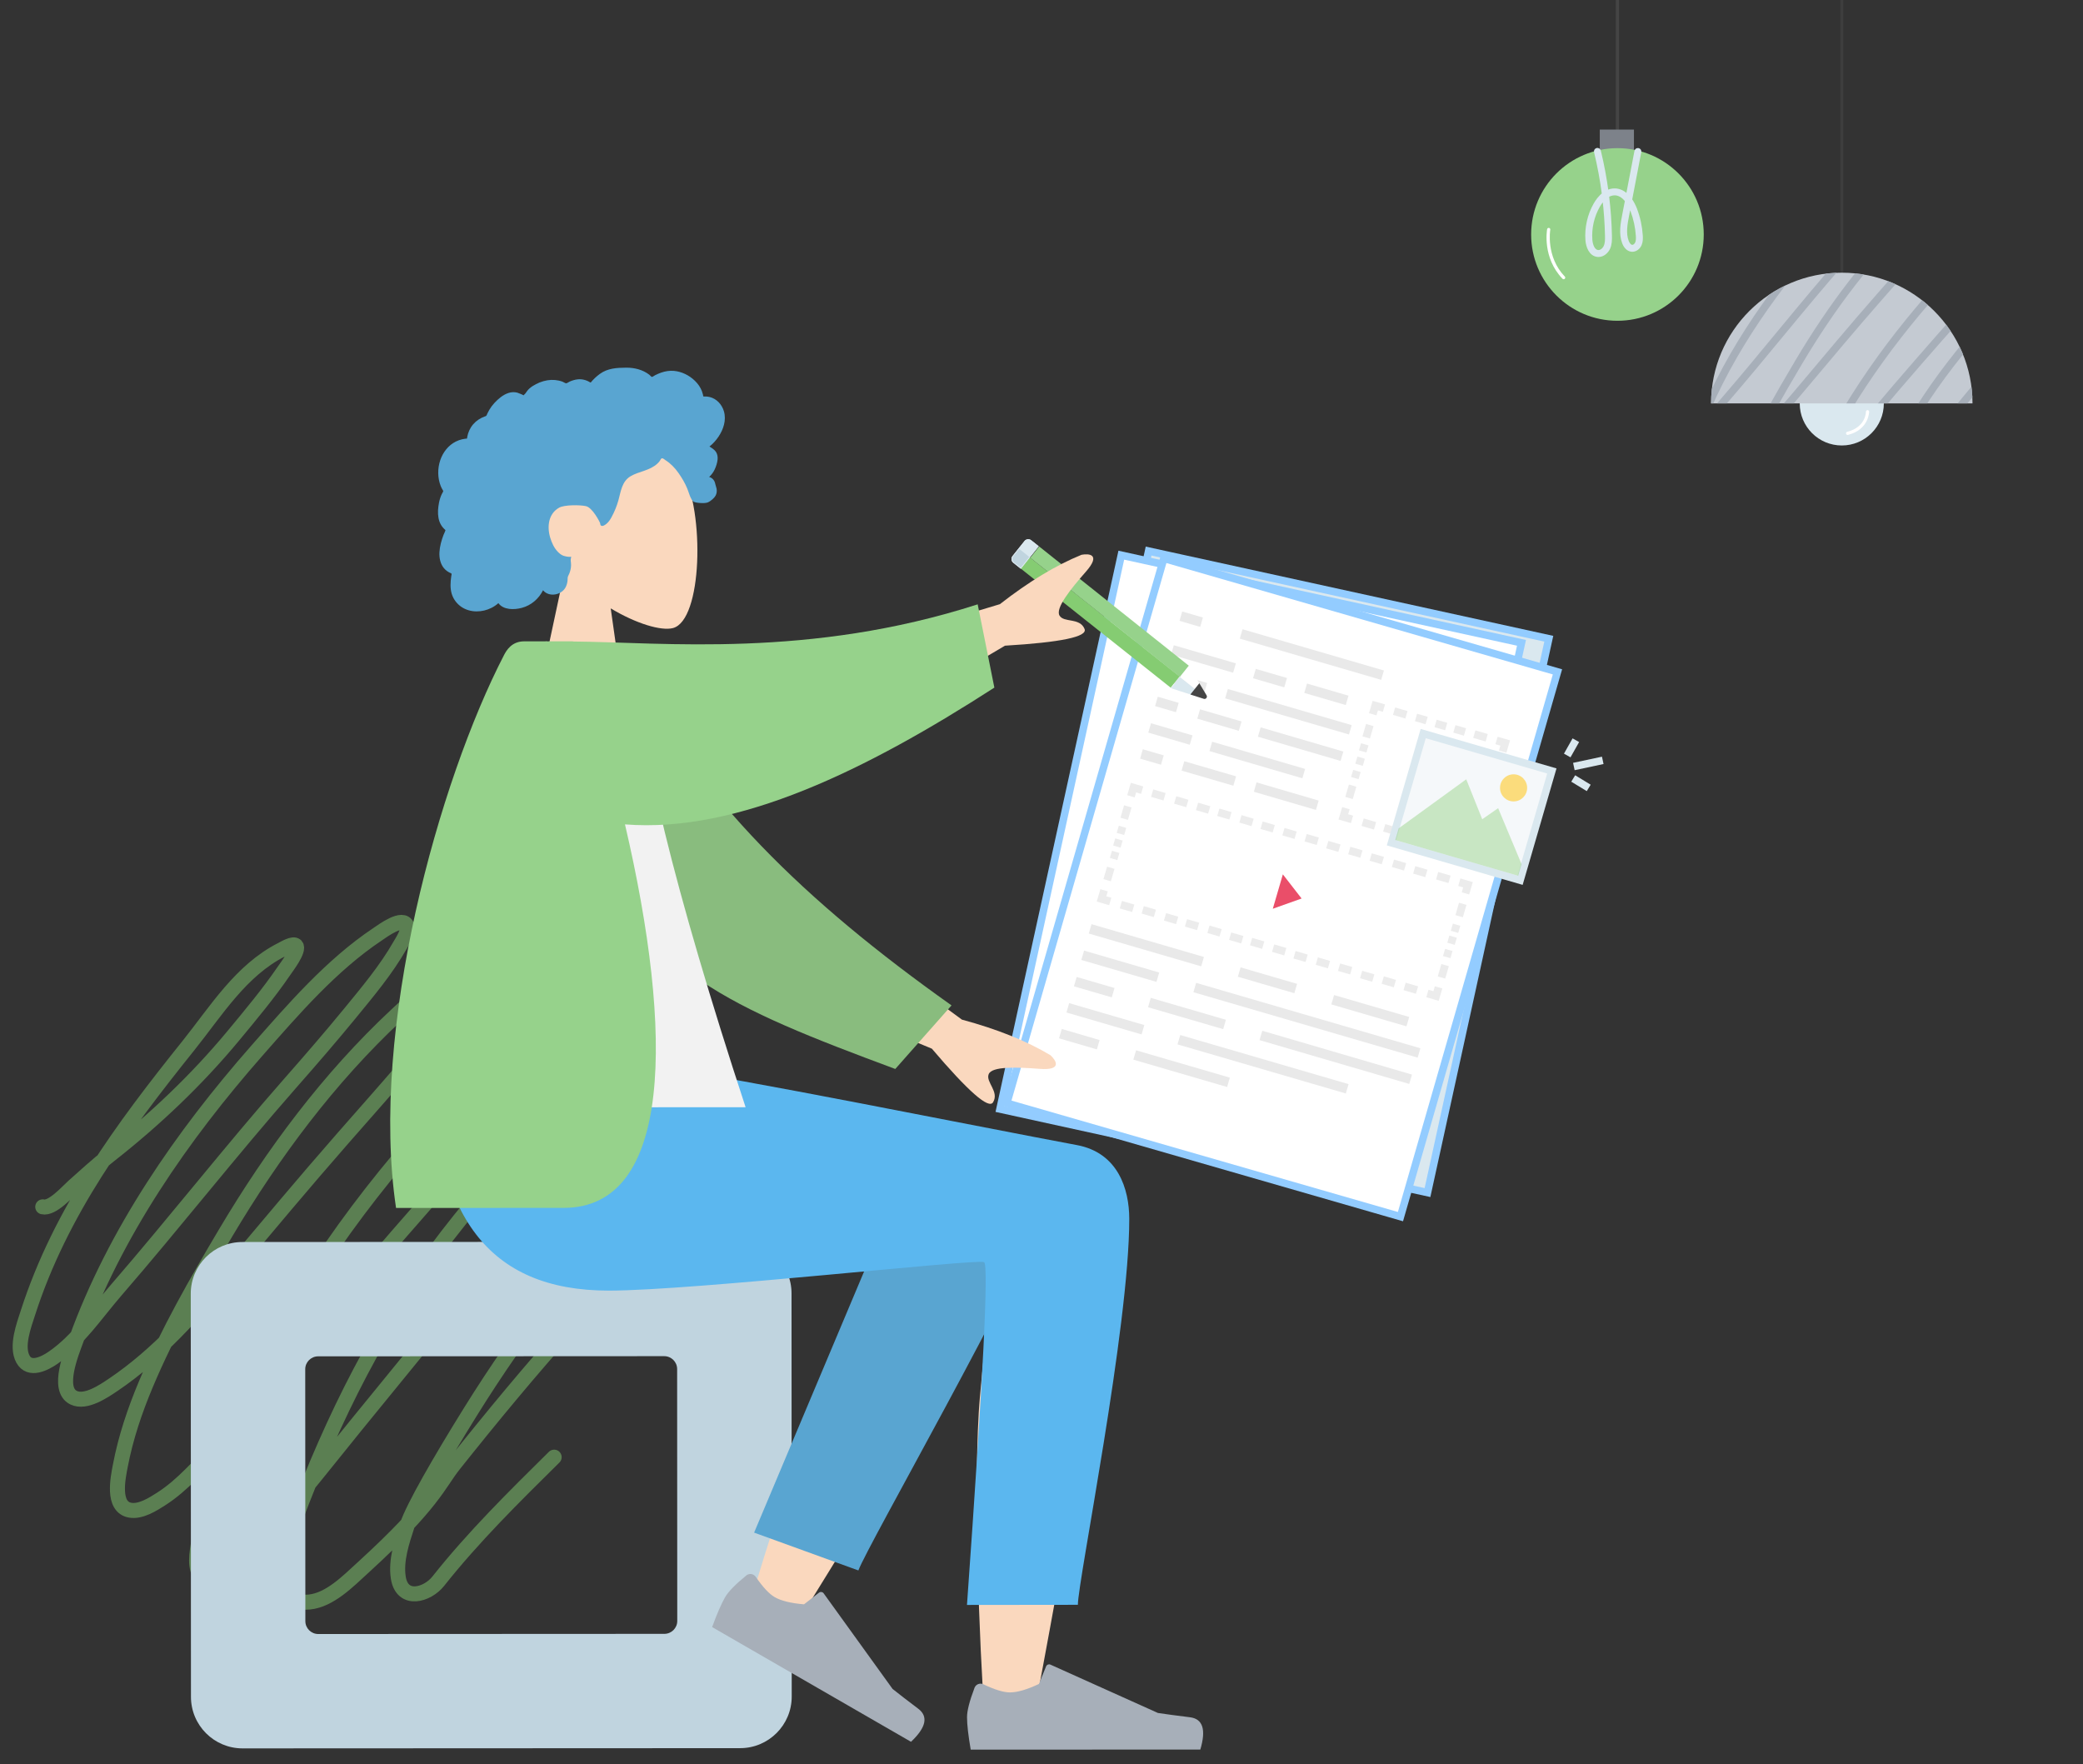 <?xml version="1.0" encoding="utf-8"?>
<!-- Generator: Adobe Illustrator 16.0.0, SVG Export Plug-In . SVG Version: 6.00 Build 0)  -->
<!DOCTYPE svg PUBLIC "-//W3C//DTD SVG 1.1//EN" "http://www.w3.org/Graphics/SVG/1.1/DTD/svg11.dtd">
<svg version="1.1" xmlns="http://www.w3.org/2000/svg" xmlns:xlink="http://www.w3.org/1999/xlink" x="0px" y="0px" width="555px"
	 height="470px" viewBox="0 -35 555 470" enable-background="new 0 -35 555 470" xml:space="preserve">
<rect x="0" y="-35" width="555" height="470" fill="#333333" stroke="none"/>
<g id="Layer_4">
	
		<path opacity="0.5" fill="none" stroke="#85CC72" stroke-width="4" stroke-linecap="round" stroke-linejoin="round" stroke-miterlimit="10" enable-background="new    " d="
		M11.39,286.534c2.534,0.593,6.581-4.032,8.222-5.497c3.182-2.836,6.254-5.657,9.606-8.287
		c11.973-9.397,23.177-20.023,32.898-31.735c4.668-5.624,9.469-11.376,13.593-17.416c0.639-0.937,4.171-5.549,3.133-6.656
		c-0.7-0.75-3.143,0.739-3.768,1.055c-10.914,5.529-17.462,16.326-24.89,25.595c-17.58,21.935-34.036,44.127-42.747,71.187
		c-1.077,3.345-3.193,8.931-1.314,12.336c1.781,3.229,5.809,1.145,8.019-0.38c6.757-4.666,11.425-11.788,16.729-17.912
		c15.78-18.232,30.654-37.249,46.57-55.352c5.361-6.095,10.676-12.233,15.82-18.512c4.711-5.753,9.639-11.617,13.33-18.101
		c0.657-1.153,2.375-3.668,1.855-5.127c-1.013-2.848-6.508,1.278-7.882,2.198c-12.271,8.199-22.42,19.958-32.105,30.978
		c-19.899,22.64-37.9,48.562-48.175,77.094c-1.159,3.218-5.309,13.14-0.657,15.378c3.212,1.546,7.993-1.725,10.521-3.425
		c11.926-8.022,21.669-19.107,30.86-30.026c10.058-11.944,20.053-23.918,30.347-35.666c10.749-12.27,21.742-24.437,31.667-37.394
		c1.022-1.336,8.793-9.932,6.773-11.959c-1.392-1.396-4.686,0.839-5.866,1.553c-6.7,4.045-12.599,9.64-18.294,14.959
		c-18.032,16.841-32.902,36.833-45.481,57.994c-7.74,13.022-15.4,26.377-21.279,40.357c-2.943,6.999-5.386,14.244-6.81,21.711
		c-0.617,3.234-2.281,11.023,2.632,11.871c2.787,0.481,5.98-1.549,8.202-2.964c2.95-1.882,5.583-4.226,8.056-6.69
		c5.392-5.374,10.404-11.181,15.407-16.913c10.837-12.417,21.196-25.244,31.932-37.755c10.821-12.61,21.838-25.051,32.854-37.491
		c5.524-6.238,11.117-12.417,16.665-18.634c1.797-2.012,3.669-3.961,5.448-5.982c1.129-1.284,3.614-3.751,3.207-5.695
		c-1.035-4.93-15.203,5.209-17.014,6.463c-9.525,6.59-17.773,14.578-25.488,23.195c-20.821,23.25-38.977,49.555-51.2,78.385
		c-4.369,10.306-7.889,21.318-9.789,32.384c-0.441,2.565-1.489,7.631,1.041,9.521c3.7,2.771,9.575-3.49,11.748-5.794
		c10.301-10.918,19.59-22.941,29.045-34.589c10.497-12.928,21.048-25.811,31.679-38.625c10.461-12.613,13.572-15.969,24.583-28.106
		c4.05-4.463,8.287-8.713,12.551-12.964c2.528-2.521,6.409-5.98,7.063-9.684c0.337-1.903-0.687-3.021-2.546-3.479
		c-2.785-0.684-5.588,0.95-7.783,2.485c-5.826,4.073-11.257,9.018-16.525,13.771c-11.819,10.664-14.911,13.452-24.652,26.015
		c-17.591,22.681-30.556,48.758-40.572,75.57c-1.88,5.027-7.152,23.167,3.842,22.036c5.439-0.558,10.307-5.554,14.143-9.052
		c18.911-17.255,20.273-22.436,24.311-27.513c10.074-12.67,20.397-25.148,31.202-37.205c8.728-9.742,17.087-20.236,25.194-30.499
		c1.576-1.994,4.073-4.97,4.208-7.671c0.239-4.748-10.144,2.89-11.283,3.744c-8.924,6.674-15.705,16.661-22.563,25.45
		c-8.012,10.272-15.436,20.991-22.312,32.056c-8.207,13.203-15.306,25.553-16.855,30.29c-1.403,4.29-3.082,9.32-2.371,13.891
		c1.029,6.613,7.763,4.613,10.643,0.977c9.349-11.802,20.184-22.482,30.887-33.057"/>
	<g>
		<g id="Bottom_x2F_Sitting_x2F_Skinny-Jeans-1_4_" transform="translate(0, 236.796)">
			<path id="Seat_7_" fill="#C0D4DF" d="M64.572,59.11c-7.594,0.006-13.748,6.165-13.745,13.758l0.053,107.41
				c0.002,7.593,6.162,13.744,13.754,13.741l132.572-0.062c7.594-0.005,13.747-6.165,13.743-13.757L210.898,72.79
				c-0.001-7.592-6.161-13.745-13.756-13.742L64.572,59.11z M176.98,89.52c1.898,0,3.438,1.54,3.438,3.438l0.032,67.106l0,0
				c0,1.897-1.538,3.438-3.437,3.438l-92.214,0.045l0,0c-1.9,0-3.439-1.536-3.439-3.435l-0.033-67.109l0,0
				c0-1.898,1.539-3.437,3.436-3.438L176.98,89.52L176.98,89.52z"/>
			<path id="Skin_12_" fill="#FAD8BE" d="M249.357,36.378c-4.251,6.91-14.358,26.52-25.131,49.419
				c-6.294,13.377-14.355,36.297-24.183,68.758l12.538,5.728c23.073-37.172,40.12-65.726,51.141-85.669
				c-0.882,7.746-1.778,16.425-2.61,25.541c-2.015,22.082,0.032,69.79,1.128,83.574c0.689,8.658,12.446,6.843,13.54-0.029
				c1.096-6.869,22.067-115.545,22.088-138.602c0.006-7.614-14.693-14.46-23.686-9.409l-0.315,0.183
				C267.705,29.297,256.047,25.512,249.357,36.378z"/>
			<path id="LegLower_4_" fill="#59A5D1" d="M228.707,146.609c2.375-6.509,42.924-77.271,50.893-99.123
				c3.511-9.628-25.397-29.582-35.697-12.986l-42.974,102.032L228.707,146.609z"/>
			<path id="shoe_9_" fill="#A7AFB9" d="M198.96,147.862c0.781-0.539,1.85-0.342,2.391,0.44l0,0c1.909,2.764,3.595,4.57,5.056,5.414
				c1.717,0.992,4.323,1.632,7.814,1.921l0,0l4.009-3.113c0.009-0.003,0.015-0.009,0.023-0.018c0.383-0.277,0.922-0.189,1.199,0.196
				l18.37,25.48c1.792,1.43,4.065,3.182,6.822,5.26c2.755,2.075,2.118,5.018-1.913,8.821
				c-33.365-19.241-51.029-29.432-52.995-30.564c1.329-3.606,2.487-6.269,3.474-7.979c0.851-1.472,2.731-3.401,5.638-5.773
				C198.885,147.917,198.92,147.886,198.96,147.862z"/>
			<path id="shoe_8_" fill="#A7AFB9" d="M259.705,177.755c0.41-0.857,1.434-1.225,2.29-0.816l0,0c3.038,1.444,5.4,2.165,7.087,2.165
				c1.984,0,4.559-0.753,7.731-2.249l0,0l1.913-4.699c0.003-0.007,0.009-0.019,0.013-0.026c0.195-0.435,0.706-0.624,1.135-0.431
				l28.649,12.885c2.265,0.341,5.11,0.72,8.536,1.142s4.343,3.287,2.757,8.6c-38.516,0.017-58.909,0.024-61.178,0.024
				c-0.651-3.786-0.979-6.669-0.981-8.645c0-1.702,0.665-4.311,1.996-7.821C259.668,177.842,259.686,177.8,259.705,177.755z"/>
			<path id="Leg-and-Butt_4_" fill="#5BB7EF" d="M286.945,33.284c-25.497-4.752-94.151-18.577-107.311-19.981l-64.64,0.031
				c1.113,38.149,14.622,58.74,47.25,58.722c22.629-0.012,98.073-8.559,99.959-7.589c1.258,0.651-0.261,31.098-4.559,91.332
				l29.548-0.034c0.003-6.375,13.705-73.887,13.691-102.829C300.88,44.963,297.86,35.319,286.945,33.284z"/>
		</g>
		<g id="marketing_resources_3_">
			<g>
				
					<rect x="288.647" y="121.823" transform="matrix(-0.977 -0.214 0.214 -0.977 636.282 463.521)" fill="#DAE8EF" stroke="#93CCFF" stroke-width="2" stroke-miterlimit="10" width="109.139" height="151.03"/>
				
					<rect x="281.373" y="122.919" transform="matrix(-0.977 -0.214 0.214 -0.977 621.663 464.136)" fill="#FFFFFF" stroke="#93CCFF" stroke-width="2" stroke-miterlimit="10" width="109.135" height="151.035"/>
				
					<rect x="287.184" y="125.884" transform="matrix(-0.961 -0.277 0.277 -0.961 614.255 489.664)" fill="#FFFFFF" stroke="#93CCFF" stroke-width="2" stroke-miterlimit="10" width="109.136" height="151.029"/>
			</g>
			<g>
				<g>
					
						<rect x="314.482" y="128.709" transform="matrix(0.96 0.28 -0.28 0.96 49.129 -83.701)" fill="#E9E9E9" width="5.748" height="2.597"/>
					
						<rect x="348.251" y="119.777" transform="matrix(-0.28 0.96 -0.96 -0.28 581.233 -157.147)" fill="#E9E9E9" width="2.597" height="39.245"/>
				</g>
				<g>
					
						<rect x="319.288" y="131.894" transform="matrix(0.28 -0.96 0.96 0.28 96.004 408.988)" fill="#E9E9E9" width="2.599" height="17.228"/>
					
						<rect x="337.119" y="141.361" transform="matrix(0.28 -0.96 0.96 0.28 103.767 429.756)" fill="#E9E9E9" width="2.599" height="8.661"/>
					
						<rect x="352.243" y="144.332" transform="matrix(0.28 -0.96 0.96 0.28 110.327 447.353)" fill="#E9E9E9" width="2.599" height="11.516"/>
					
						<rect x="314.491" y="140.881" transform="matrix(0.28 -0.96 0.96 0.28 86.547 408.694)" fill="#E9E9E9" width="2.597" height="11.513"/>
					
						<rect x="326.057" y="153.384" transform="matrix(0.96 0.28 -0.28 0.96 57.09 -89.978)" fill="#E9E9E9" width="34.367" height="2.596"/>
					
						<rect x="309.71" y="149.878" transform="matrix(0.28 -0.96 0.96 0.28 77.158 408.478)" fill="#E9E9E9" width="2.598" height="5.803"/>
					
						<rect x="323.434" y="151.065" transform="matrix(0.281 -0.96 0.96 0.281 83.105 424.519)" fill="#E9E9E9" width="2.598" height="11.517"/>
					
						<rect x="345.403" y="151.782" transform="matrix(-0.281 0.96 -0.96 -0.281 600.689 -123.706)" fill="#E9E9E9" width="2.6" height="22.943"/>
					
						<rect x="310.411" y="154.802" transform="matrix(0.281 -0.96 0.96 0.281 70.117 414.677)" fill="#E9E9E9" width="2.599" height="11.515"/>
					
						<rect x="333.768" y="154.515" transform="matrix(-0.281 0.96 -0.96 -0.281 589.86 -107.139)" fill="#E9E9E9" width="2.599" height="25.796"/>
					
						<rect x="305.668" y="163.83" transform="matrix(0.28 -0.96 0.96 0.28 60.908 414.688)" fill="#E9E9E9" width="2.597" height="5.802"/>
					
						<rect x="314.855" y="169.814" transform="matrix(0.96 0.28 -0.28 0.96 60.834 -83.369)" fill="#E9E9E9" width="14.375" height="2.598"/>
					
						<rect x="341.306" y="168.548" transform="matrix(0.281 -0.96 0.96 0.281 76.365 456.235)" fill="#E9E9E9" width="2.596" height="17.23"/>
				</g>
				<g>
					
						<rect x="280.209" y="219.423" transform="matrix(-0.96 -0.28 0.28 -0.96 573.278 562.364)" display="none" fill="#FFFFFF" stroke="#93CCFF" stroke-width="2" stroke-miterlimit="10" width="93.262" height="41.557"/>
					
						<rect x="304.139" y="201.237" transform="matrix(0.28 -0.96 0.96 0.28 11.752 449.344)" fill="#E9E9E9" width="2.6" height="31.201"/>
					
						<rect x="336.486" y="218.424" transform="matrix(0.28 -0.96 0.96 0.28 25.918 487.095)" fill="#E9E9E9" width="2.599" height="15.679"/>
					
						<rect x="363.779" y="223.82" transform="matrix(0.28 -0.96 0.96 0.28 37.999 519.159)" fill="#E9E9E9" width="2.599" height="20.857"/>
					
						<rect x="297.126" y="211.924" transform="matrix(0.28 -0.96 0.96 0.28 1.466 446.658)" fill="#E9E9E9" width="2.599" height="20.855"/>
					
						<rect x="317.024" y="235.575" transform="matrix(0.96 0.28 -0.28 0.96 80.319 -88.062)" fill="#E9E9E9" width="62.242" height="2.599"/>
					
						<rect x="290.147" y="222.611" transform="matrix(0.28 -0.96 0.96 0.28 -8.808 443.993)" fill="#E9E9E9" width="2.601" height="10.508"/>
					
						<rect x="315.038" y="224.695" transform="matrix(0.28 -0.96 0.96 0.28 1.971 472.872)" fill="#E9E9E9" width="2.597" height="20.854"/>
					
						<rect x="354.763" y="225.935" transform="matrix(-0.281 0.96 -0.96 -0.281 692.799 -25.79)" fill="#E9E9E9" width="2.601" height="41.55"/>
					
						<rect x="293.11" y="225.842" transform="matrix(0.28 -0.96 0.96 0.28 -14.732 452.904)" fill="#E9E9E9" width="2.598" height="20.852"/>
					
						<rect x="335.285" y="225.258" transform="matrix(-0.28 0.96 -0.96 -0.28 669.442 -4.964)" fill="#E9E9E9" width="2.597" height="46.719"/>
					
						<rect x="286.099" y="236.532" transform="matrix(0.281 -0.96 0.96 0.281 -25.299 449.821)" fill="#E9E9E9" width="2.595" height="10.508"/>
					
						<rect x="301.713" y="248.482" transform="matrix(0.96 0.28 -0.28 0.96 82.626 -78.201)" fill="#E9E9E9" width="26.027" height="2.597"/>
				</g>
				<g>
					<g>
						<g>
							<g>
								<g>
									<g>
										
											<rect x="292.225" y="179.191" transform="matrix(0.28 -0.96 0.96 0.28 32.275 422.064)" fill="none" width="10.667" height="20.642"/>
									</g>
									
										<rect x="297.821" y="185.205" transform="matrix(0.96 0.28 -0.28 0.96 64.044 -76.191)" fill="#ECECEC" width="2.066" height="1.981"/>
									
										<rect x="296.827" y="188.615" transform="matrix(0.96 0.28 -0.28 0.96 65.004 -75.816)" fill="#ECECEC" width="2.063" height="1.979"/>
									
										<rect x="295.841" y="192.015" transform="matrix(0.96 0.28 -0.28 0.96 66.028 -75.501)" fill="#ECECEC" width="2.065" height="1.979"/>
								</g>
							</g>
							<g>
								<g>
									<g>
										
											<rect x="311.509" y="169.633" transform="matrix(0.96 0.28 -0.28 0.96 63.257 -82.611)" fill="none" width="18.155" height="20.643"/>
									</g>
									
										<rect x="325.267" y="180.269" transform="matrix(-0.28 0.96 -0.96 -0.28 592.269 -80.417)" fill="#ECECEC" width="2.065" height="3.37"/>
									
										<rect x="319.468" y="178.569" transform="matrix(-0.28 0.96 -0.96 -0.28 583.349 -76.888)" fill="#ECECEC" width="2.065" height="3.37"/>
									
										<rect x="313.683" y="176.885" transform="matrix(-0.28 0.96 -0.96 -0.28 574.287 -73.53)" fill="#ECECEC" width="2.064" height="3.372"/>
								</g>
							</g>
							<g>
								<g>
									<g>
										
											<rect x="328.918" y="174.741" transform="matrix(0.96 0.28 -0.28 0.96 65.397 -87.296)" fill="none" width="18.156" height="20.642"/>
									</g>
									
										<rect x="342.696" y="185.356" transform="matrix(-0.281 0.96 -0.96 -0.281 619.729 -90.371)" fill="#ECECEC" width="2.065" height="3.37"/>
									
										<rect x="336.894" y="183.663" transform="matrix(-0.281 0.96 -0.96 -0.281 610.647 -86.996)" fill="#ECECEC" width="2.064" height="3.37"/>
									
										<rect x="331.111" y="181.973" transform="matrix(-0.28 0.96 -0.96 -0.28 601.438 -83.791)" fill="#ECECEC" width="2.063" height="3.371"/>
								</g>
							</g>
							<g>
								<g>
									<g>
										
											<rect x="346.366" y="179.81" transform="matrix(0.96 0.28 -0.28 0.96 67.53 -91.996)" fill="none" width="18.154" height="20.641"/>
									</g>
									
										<rect x="360.138" y="190.434" transform="matrix(-0.28 0.96 -0.96 -0.28 646.685 -100.859)" fill="#ECECEC" width="2.066" height="3.372"/>
									
										<rect x="354.322" y="188.75" transform="matrix(-0.281 0.96 -0.96 -0.281 637.933 -97.127)" fill="#ECECEC" width="2.064" height="3.37"/>
									
										<rect x="348.541" y="187.061" transform="matrix(-0.28 0.96 -0.96 -0.28 628.567 -94.076)" fill="#ECECEC" width="2.063" height="3.371"/>
								</g>
							</g>
							<g>
								<g>
									<g>
										
											<rect x="363.777" y="184.918" transform="matrix(0.96 0.28 -0.28 0.96 69.653 -96.665)" fill="none" width="18.156" height="20.641"/>
									</g>
									
										<rect x="377.553" y="195.532" transform="matrix(-0.281 0.96 -0.96 -0.281 674.137 -110.795)" fill="#ECECEC" width="2.065" height="3.37"/>
									
										<rect x="371.766" y="193.827" transform="matrix(-0.28 0.96 -0.96 -0.28 664.834 -107.668)" fill="#ECECEC" width="2.064" height="3.372"/>
									
										<rect x="365.982" y="192.14" transform="matrix(-0.281 0.96 -0.96 -0.281 656.033 -104.06)" fill="#ECECEC" width="2.064" height="3.37"/>
								</g>
							</g>
							<g>
								<g>
									<g>
										
											<rect x="381.744" y="205.383" transform="matrix(-0.28 0.96 -0.96 -0.28 702.614 -95.414)" fill="none" width="10.667" height="20.641"/>
									</g>
									
										<rect x="384.742" y="218.025" transform="matrix(-0.96 -0.28 0.28 -0.96 694.763 537.315)" fill="#ECECEC" width="2.064" height="1.98"/>
									
										<rect x="385.744" y="214.619" transform="matrix(-0.96 -0.28 0.28 -0.96 697.824 530.78)" fill="#ECECEC" width="2.064" height="1.98"/>
									
										<rect x="386.727" y="211.218" transform="matrix(-0.96 -0.279 0.279 -0.96 700.864 524.227)" fill="#ECECEC" width="2.064" height="1.982"/>
								</g>
							</g>
							<g>
								<g>
									<g>
										
											<rect x="354.991" y="214.914" transform="matrix(-0.96 -0.28 0.28 -0.96 650.412 543.484)" fill="none" width="18.156" height="20.638"/>
									</g>
									
										<rect x="357.305" y="221.57" transform="matrix(0.281 -0.96 0.96 0.281 43.384 504.419)" fill="#ECECEC" width="2.063" height="3.37"/>
									
										<rect x="363.106" y="223.262" transform="matrix(0.28 -0.96 0.96 0.28 46.37 511.692)" fill="#ECECEC" width="2.065" height="3.373"/>
									
										<rect x="368.89" y="224.951" transform="matrix(0.281 -0.96 0.96 0.281 48.52 518.024)" fill="#ECECEC" width="2.066" height="3.37"/>
								</g>
							</g>
							<g>
								<g>
									<g>
										
											<rect x="337.545" y="209.847" transform="matrix(-0.96 -0.28 0.28 -0.96 617.659 528.645)" fill="none" width="18.153" height="20.641"/>
									</g>
									
										<rect x="339.876" y="216.481" transform="matrix(0.28 -0.96 0.96 0.28 35.94 484.266)" fill="#ECECEC" width="2.066" height="3.37"/>
									
										<rect x="345.674" y="218.183" transform="matrix(0.279 -0.96 0.96 0.279 38.725 491.336)" fill="#ECECEC" width="2.066" height="3.37"/>
									
										<rect x="351.46" y="219.864" transform="matrix(0.28 -0.96 0.96 0.28 41.091 497.891)" fill="#ECECEC" width="2.066" height="3.371"/>
								</g>
							</g>
							<g>
								<g>
									<g>
										
											<rect x="320.136" y="204.741" transform="matrix(-0.96 -0.28 0.28 -0.96 585.001 513.734)" fill="none" width="18.156" height="20.641"/>
									</g>
									
										<rect x="322.449" y="211.396" transform="matrix(0.281 -0.96 0.96 0.281 28.144 463.72)" fill="#ECECEC" width="2.062" height="3.371"/>
									
										<rect x="328.25" y="213.089" transform="matrix(0.28 -0.96 0.96 0.28 31.002 470.868)" fill="#ECECEC" width="2.066" height="3.372"/>
									
										<rect x="334.033" y="214.778" transform="matrix(0.28 -0.96 0.96 0.28 33.334 477.391)" fill="#ECECEC" width="2.065" height="3.371"/>
								</g>
							</g>
							<g>
								<g>
									<g>
										
											<rect x="302.688" y="199.673" transform="matrix(-0.96 -0.28 0.28 -0.96 552.182 498.948)" fill="none" width="18.155" height="20.639"/>
									</g>
									
										<rect x="305.022" y="206.31" transform="matrix(0.281 -0.96 0.96 0.281 20.416 443.244)" fill="#ECECEC" width="2.064" height="3.37"/>
									
										<rect x="310.82" y="208.01" transform="matrix(0.281 -0.96 0.96 0.281 23.095 450.2)" fill="#ECECEC" width="2.064" height="3.369"/>
									
										<rect x="316.605" y="209.691" transform="matrix(0.28 -0.96 0.96 0.28 25.755 457.095)" fill="#ECECEC" width="2.064" height="3.37"/>
								</g>
							</g>
							<g>
								
									<rect x="299.027" y="179.727" transform="matrix(0.96 0.28 -0.28 0.96 62.759 -76.715)" fill="#ECECEC" width="2.073" height="3.441"/>
								<polygon fill="#ECECEC" points="301.304,173.563 300.341,176.866 302.329,177.446 302.715,176.125 304.028,176.509 
									304.607,174.527 								"/>
								
									<rect x="307.595" y="175.067" transform="matrix(-0.28 0.96 -0.96 -0.28 564.765 -69.987)" fill="#ECECEC" width="2.065" height="3.441"/>
							</g>
							<g>
								
									<rect x="383.495" y="197.044" transform="matrix(-0.28 0.96 -0.96 -0.28 683.047 -114.7)" fill="#ECECEC" width="2.073" height="3.443"/>
								<polygon fill="#ECECEC" points="392.417,200.009 389.115,199.043 388.534,201.034 389.855,201.42 389.471,202.734 
									391.454,203.313 								"/>
								
									<rect x="388.161" y="205.614" transform="matrix(-0.96 -0.279 0.279 -0.96 705.036 515.073)" fill="#ECECEC" width="2.064" height="3.442"/>
							</g>
							<g>
								
									<rect x="383.541" y="222.042" transform="matrix(-0.96 -0.28 0.28 -0.96 691.093 546.28)" fill="#ECECEC" width="2.071" height="3.443"/>
								<polygon fill="#ECECEC" points="383.333,231.647 384.296,228.345 382.306,227.765 381.922,229.085 380.606,228.701 
									380.029,230.684 								"/>
								
									<rect x="374.978" y="226.694" transform="matrix(0.28 -0.96 0.96 0.28 51.338 525.307)" fill="#ECECEC" width="2.067" height="3.441"/>
							</g>
							<g>
								
									<rect x="299.067" y="204.722" transform="matrix(0.281 -0.96 0.96 0.281 17.777 436.6)" fill="#ECECEC" width="2.073" height="3.441"/>
								<polygon fill="#ECECEC" points="292.218,205.199 295.521,206.165 296.103,204.176 294.782,203.791 295.164,202.477 
									293.184,201.898 								"/>
								
									<rect x="294.41" y="196.158" transform="matrix(0.96 0.28 -0.28 0.96 67.257 -74.837)" fill="#ECECEC" width="2.066" height="3.442"/>
							</g>
						</g>
					</g>
				</g>
				<polygon fill="#EA4E69" points="339.129,207.115 341.806,197.952 346.801,204.383 				"/>
				<g>
					<g>
						<g>
							<g>
								<g>
									<g>
										<g>
											
												<rect x="356.634" y="157.334" transform="matrix(0.28 -0.96 0.96 0.28 99.61 468.147)" fill="none" width="10.654" height="20.642"/>
										</g>
										
											<rect x="362.245" y="163.348" transform="matrix(0.96 0.28 -0.28 0.96 60.619 -95.23)" fill="#ECECEC" width="2.066" height="1.978"/>
										
											<rect x="361.257" y="166.757" transform="matrix(0.96 0.281 -0.281 0.96 61.724 -95.033)" fill="#ECECEC" width="2.065" height="1.976"/>
										
											<rect x="360.268" y="170.149" transform="matrix(0.96 0.281 -0.281 0.96 62.499 -94.463)" fill="#ECECEC" width="2.065" height="1.977"/>
									</g>
								</g>
								<g>
									<g>
										<g>
											
												<rect x="375.961" y="147.478" transform="matrix(0.96 0.28 -0.28 0.96 59.577 -101.222)" fill="none" width="15.84" height="20.641"/>
										</g>
										
											<rect x="387.841" y="158.091" transform="matrix(-0.28 0.96 -0.96 -0.28 650.989 -169.038)" fill="#ECECEC" width="2.064" height="2.94"/>
										
											<rect x="382.782" y="156.606" transform="matrix(-0.28 0.96 -0.96 -0.28 643.139 -166.041)" fill="#ECECEC" width="2.064" height="2.94"/>
										
											<rect x="377.732" y="155.139" transform="matrix(-0.28 0.96 -0.96 -0.28 635.1 -163.206)" fill="#ECECEC" width="2.064" height="2.94"/>
									</g>
								</g>
								<g>
									<g>
										<g>
											
												<rect x="391.663" y="167.605" transform="matrix(-0.28 0.96 -0.96 -0.28 679.036 -153.295)" fill="none" width="10.653" height="20.641"/>
										</g>
										
											<rect x="394.66" y="180.253" transform="matrix(-0.96 -0.28 0.28 -0.96 724.736 466.112)" fill="#ECECEC" width="2.065" height="1.979"/>
										
											<rect x="395.667" y="176.861" transform="matrix(-0.96 -0.281 0.281 -0.96 727.538 459.887)" fill="#ECECEC" width="2.063" height="1.978"/>
										
											<rect x="396.663" y="173.472" transform="matrix(-0.96 -0.281 0.281 -0.96 730.443 453.524)" fill="#ECECEC" width="2.063" height="1.977"/>
									</g>
								</g>
								<g>
									<g>
										<g>
											
												<rect x="367.174" y="177.466" transform="matrix(-0.96 -0.28 0.28 -0.96 682.541 473.157)" fill="none" width="15.841" height="20.64"/>
										</g>
										
											<rect x="369.073" y="184.551" transform="matrix(0.281 -0.96 0.96 0.281 87.641 488.998)" fill="#ECECEC" width="2.064" height="2.939"/>
										
											<rect x="374.137" y="186.028" transform="matrix(0.281 -0.96 0.96 0.281 89.885 494.94)" fill="#ECECEC" width="2.064" height="2.94"/>
										
											<rect x="379.18" y="187.499" transform="matrix(0.28 -0.96 0.96 0.28 92.333 501.055)" fill="#ECECEC" width="2.065" height="2.942"/>
									</g>
								</g>
								<g>
									
										<rect x="363.489" y="157.886" transform="matrix(0.96 0.281 -0.281 0.96 59.396 -95.832)" fill="#ECECEC" width="2.073" height="3.443"/>
									<polygon fill="#ECECEC" points="365.728,151.71 364.763,155.013 366.752,155.594 367.139,154.272 368.452,154.655 
										369.031,152.675 									"/>
									
										<rect x="372.021" y="153.213" transform="matrix(-0.28 0.96 -0.96 -0.28 626.274 -159.792)" fill="#ECECEC" width="2.064" height="3.44"/>
								</g>
								<g>
									
										<rect x="393.399" y="159.326" transform="matrix(-0.28 0.96 -0.96 -0.28 659.517 -172.49)" fill="#ECECEC" width="2.073" height="3.442"/>
									<polygon fill="#ECECEC" points="402.333,162.247 399.03,161.281 398.449,163.271 399.771,163.657 399.387,164.97 
										401.369,165.548 									"/>
									
										<rect x="398.077" y="167.852" transform="matrix(-0.96 -0.28 0.28 -0.96 734.729 444.164)" fill="#ECECEC" width="2.064" height="3.438"/>
								</g>
								<g>
									
										<rect x="393.414" y="184.253" transform="matrix(-0.96 -0.28 0.28 -0.96 720.916 475.106)" fill="#ECECEC" width="2.072" height="3.442"/>
									<polygon fill="#ECECEC" points="393.25,193.872 394.216,190.569 392.225,189.988 391.839,191.309 390.526,190.926 
										389.947,192.908 									"/>
									
										<rect x="384.896" y="188.92" transform="matrix(0.28 -0.96 0.96 0.28 94.722 507.631)" fill="#ECECEC" width="2.065" height="3.441"/>
								</g>
								<g>
									
										<rect x="363.506" y="182.816" transform="matrix(0.281 -0.96 0.96 0.281 85.122 482.646)" fill="#ECECEC" width="2.074" height="3.442"/>
									<polygon fill="#ECECEC" points="356.645,183.336 359.946,184.3 360.527,182.31 359.206,181.925 359.591,180.61 
										357.608,180.032 									"/>
									
										<rect x="358.836" y="174.291" transform="matrix(0.96 0.28 -0.28 0.96 63.729 -93.779)" fill="#ECECEC" width="2.065" height="3.441"/>
								</g>
							</g>
						</g>
					</g>
				</g>
				<g>
					
						<rect x="374.228" y="164.669" transform="matrix(-0.96 -0.279 0.279 -0.96 718.335 462.005)" fill="#F5F8FA" stroke="#DAE8EF" stroke-width="2" stroke-miterlimit="10" width="35.702" height="30.323"/>
					<polygon display="none" opacity="0.8" fill="#93CCFF" enable-background="new    " points="399.167,180.317 385.905,189.549 
						386.45,189.706 385.548,192.808 404.507,198.323 405.41,195.223 					"/>
					<polyline display="none" opacity="0.8" fill="#93CCFF" enable-background="new    " points="372.66,185.698 390.671,172.625 
						400.488,197.154 371.758,188.798 372.66,185.698 					"/>
					<polygon opacity="0.4" fill="#85CC72" enable-background="new    " points="404.507,198.323 405.41,195.223 399.167,180.317 
						394.931,183.265 390.671,172.625 372.66,185.698 371.758,188.798 385.548,192.808 385.548,192.808 					"/>
					<circle opacity="0.6" fill="#FFCA28" enable-background="new    " cx="403.283" cy="174.908" r="3.613"/>
				</g>
			</g>
			<g>
				
					<line fill="none" stroke="#DAE8EF" stroke-width="2" stroke-miterlimit="10" x1="419.343" y1="169.22" x2="427.042" y2="167.577"/>
				
					<line fill="none" stroke="#DAE8EF" stroke-width="2" stroke-miterlimit="10" x1="417.577" y1="166.282" x2="419.873" y2="162.211"/>
				
					<line fill="none" stroke="#DAE8EF" stroke-width="2" stroke-miterlimit="10" x1="419.171" y1="172.408" x2="423.305" y2="174.919"/>
			</g>
		</g>
		<g>
			
				<rect x="291.256" y="105.413" transform="matrix(-0.622 0.783 -0.783 -0.622 577.997 -17.274)" fill="#85CC72" width="3.829" height="51.097"/>
			
				<rect x="293.653" y="102.399" transform="matrix(-0.623 0.782 -0.782 -0.623 579.86 -23.412)" fill="#96D28B" width="3.831" height="51.089"/>
			<path fill="#EFF2FA" d="M276.762,110.537l-4.774,5.992l-1.998-1.589c-0.557-0.436-0.646-1.244-0.207-1.796l3.183-3.996
				c0.44-0.554,1.246-0.646,1.794-0.206L276.762,110.537z"/>
			<path fill="#DAE8EF" d="M276.762,110.537l-4.774,5.992l-1.998-1.589c-0.557-0.436-0.646-1.244-0.207-1.796l3.183-3.996
				c0.44-0.554,1.246-0.646,1.794-0.206L276.762,110.537z"/>
			<path fill="#C0D4DF" d="M274.241,113.378l-2.285,2.869l-1.83-1.466c-0.469-0.375-0.548-1.066-0.178-1.536l1.606-2.01
				L274.241,113.378z"/>
			<polygon fill="#DAE8EF" points="319.147,149.158 314.355,145.346 311.978,148.347 318.192,150.357 			"/>
			<polygon fill="#FFFFFF" points="320.102,147.954 316.749,142.353 314.355,145.346 319.147,149.158 			"/>
			<path fill="#454545" d="M321.48,150.249l-1.925-3.217l-2.39,2.999l3.572,1.155C321.298,151.369,321.785,150.756,321.48,150.249"
				/>
		</g>
		<g id="Head_x2F_Front_x2F_Curly_4_">
			<path fill="#FAD8BE" d="M150.496,116.88c-4.831-5.661-8.098-12.6-7.557-20.377c1.563-22.411,32.758-17.494,38.83-6.188
				c6.073,11.307,5.366,39.996-2.477,42.022c-3.125,0.806-9.79-1.166-16.571-5.249l4.27,30.107l-25.128,0.012L150.496,116.88z"/>
			<path id="hair_4_" fill="#59A5D1" d="M192.896,74.63c-0.52-1.829-1.922-3.394-3.81-3.857c-0.457-0.113-0.929-0.158-1.398-0.139
				c-0.17,0.006-0.22,0.057-0.296-0.063c-0.059-0.086-0.059-0.302-0.084-0.403c-0.077-0.319-0.172-0.636-0.287-0.944
				c-0.393-1.049-1.06-1.978-1.859-2.76c-1.495-1.463-3.516-2.471-5.618-2.654c-1.147-0.099-2.287,0.088-3.374,0.462
				c-0.563,0.193-1.107,0.436-1.64,0.702c-0.158,0.08-0.679,0.472-0.84,0.447c-0.174-0.029-0.532-0.469-0.679-0.579
				c-1.78-1.366-3.981-1.902-6.199-1.884c-2.504,0.02-4.914,0.147-7.003,1.674c-0.443,0.323-0.863,0.677-1.265,1.05
				c-0.211,0.197-0.414,0.399-0.609,0.612c-0.116,0.128-0.231,0.259-0.344,0.392c-0.185,0.228-0.157,0.305-0.418,0.145
				c-1.007-0.611-2.169-0.894-3.345-0.751c-0.697,0.086-1.373,0.295-2.017,0.571c-0.22,0.093-0.727,0.468-0.96,0.473
				c-0.23,0.002-0.734-0.343-0.971-0.432c-1.291-0.475-2.68-0.59-4.034-0.37c-1.398,0.228-2.771,0.788-3.957,1.558
				c-0.569,0.371-1.066,0.78-1.465,1.333c-0.173,0.239-0.327,0.49-0.522,0.711c-0.113,0.13-0.338,0.26-0.401,0.428
				c0.035-0.099-1.528-0.704-1.677-0.741c-0.789-0.204-1.59-0.162-2.358,0.092c-1.45,0.478-2.698,1.547-3.719,2.644
				c-0.527,0.563-0.985,1.184-1.376,1.849c-0.189,0.316-0.358,0.645-0.515,0.978c-0.077,0.163-0.127,0.365-0.226,0.51
				c-0.13,0.187-0.216,0.191-0.45,0.271c-1.184,0.417-2.266,1.12-3.09,2.072c-0.832,0.959-1.374,2.145-1.599,3.391
				c-0.013,0.074-0.022,0.378-0.064,0.418c-0.057,0.055-0.299,0.031-0.389,0.042c-0.313,0.036-0.62,0.09-0.926,0.163
				c-0.565,0.134-1.111,0.33-1.634,0.589c-2.024,1.003-3.47,2.884-4.178,4.996c-0.744,2.217-0.729,4.759,0.157,6.937
				c0.147,0.351,0.317,0.692,0.519,1.015c0.12,0.198,0.162,0.2,0.082,0.407c-0.088,0.231-0.253,0.458-0.358,0.682
				c-0.344,0.738-0.585,1.521-0.738,2.321c-0.25,1.309-0.373,2.687-0.125,4.008c0.113,0.613,0.313,1.212,0.62,1.758
				c0.155,0.279,0.337,0.544,0.544,0.786c0.107,0.127,0.218,0.25,0.337,0.363c0.068,0.067,0.158,0.124,0.216,0.2
				c0.141,0.18,0.172,0.033,0.098,0.297c-0.104,0.371-0.332,0.737-0.47,1.096c-0.146,0.374-0.276,0.75-0.397,1.129
				c-0.241,0.771-0.448,1.557-0.574,2.355c-0.246,1.531-0.203,3.164,0.522,4.57c0.31,0.6,0.754,1.128,1.294,1.538
				c0.264,0.202,0.552,0.373,0.851,0.515c0.155,0.075,0.351,0.104,0.42,0.255c0.076,0.159-0.035,0.48-0.061,0.657
				c-0.224,1.558-0.333,3.194,0.133,4.721c0.427,1.406,1.365,2.647,2.585,3.47c2.365,1.593,5.554,1.502,8.04,0.225
				c0.649-0.333,1.254-0.748,1.796-1.232c1.376,1.851,4.211,1.794,6.224,1.262c2.505-0.659,4.518-2.402,5.677-4.694
				c1.585,1.93,4.912,1.302,6.009-0.792c0.271-0.512,0.429-1.078,0.507-1.651c0.045-0.298,0.016-0.602,0.045-0.9
				c0.039-0.378,0.294-0.748,0.44-1.117c0.282-0.716,0.46-1.454,0.465-2.226c0.005-0.402-0.048-0.796-0.086-1.196
				c-0.035-0.359,0.066-0.694,0.123-1.051c-0.642,0.108-1.427-0.066-2.033-0.252c-0.595-0.183-1.151-0.666-1.572-1.105
				c-0.973-1.021-1.571-2.362-1.978-3.695c-0.894-2.926-0.53-6.437,2.413-8.045c1.369-0.749,5.479-0.748,7.113-0.379
				c1.718,0.388,3.666,4.179,3.76,4.534c0.06,0.22,0.032,0.492,0.234,0.64c0.445,0.324,1.178-0.239,1.507-0.514
				c0.565-0.479,0.972-1.114,1.32-1.759c0.762-1.403,1.375-2.907,1.809-4.443c0.333-1.184,0.545-2.405,0.985-3.558
				c0.433-1.149,1.118-2.177,2.184-2.826c1.164-0.708,2.494-1.08,3.769-1.527c1.261-0.441,2.502-0.98,3.482-1.914
				c0.215-0.206,0.425-0.426,0.596-0.667c0.139-0.191,0.275-0.557,0.481-0.678c0.324-0.189,0.797,0.3,1.078,0.479
				c1.384,0.877,2.536,2.102,3.47,3.439c0.925,1.332,1.686,2.61,2.301,4.097c0.459,1.102,0.745,2.514,1.55,3.415
				c0.362,0.405,3.032,0.646,3.898,0.293c0.861-0.353,1.832-1.268,2.122-1.84c0.297-0.584,0.369-1.23,0.239-1.871
				c-0.074-0.378-0.226-0.731-0.309-1.1c-0.069-0.313-0.136-0.606-0.289-0.892c-0.285-0.54-0.775-0.93-1.37-1.09
				c0.617-0.57,1.126-1.249,1.48-2.011c0.366-0.789,0.679-1.749,0.764-2.615c0.073-0.704-0.037-1.433-0.425-2.037
				c-0.405-0.635-1.12-1.047-1.739-1.444c0.946-0.74,1.754-1.64,2.42-2.637C192.753,79.388,193.557,76.942,192.896,74.63z"/>
		</g>
		<g id="Body_x2F_Pointing-Up_6_" transform="translate(27.867, 103.836)">
			<path id="Skin_10_" fill="#FAD8BE" d="M186.064,126.308l34.357,14.248c9.722,11.422,15.157,16.185,16.305,14.285
				c1.724-2.853-2.019-5.374-1.165-7.489c0.851-2.112,7.375-1.893,13.561-1.42c6.184,0.474,4.382-2.281,2.889-3.639
				c-6.315-3.782-14.179-6.941-23.587-9.479l-34.703-25.494L186.064,126.308z M260.3,8.971c-6.817,2.776-14.068,7.162-21.754,13.16
				l-41.215,12.413l10.533,17.551l32.04-18.904c14.961-0.899,22.03-2.381,21.205-4.443c-1.235-3.093-5.501-1.619-6.672-3.572
				c-1.173-1.953,2.929-7.04,7.026-11.703C265.565,8.813,262.283,8.597,260.3,8.971z"/>
			<path id="Coat-Back_6_" fill="#89BC7E" d="M124.996,37.241c1.732,14.027,3.754,40.69,6.633,49.053
				c11.478,33.323,34.819,43.238,79.046,59.672l14.987-16.94c-39.616-28.091-66.946-55.116-85.854-90.38L124.996,37.241z"/>
			<path id="Shirt_6_" fill="#F2F2F2" d="M117.63,32.03c7.491,3.243,14.519,3.934,21.086,2.075c0.896-0.254,2.926,1.685,2.95,2.784
				c0.42,21.589,10.129,61.345,29.125,119.264l-83.738,0.042C90.949,103.381,97.795,64.01,117.63,32.03z"/>
			<path id="Coat-Front_6_" fill="#96D28B" d="M124.779,32.078c-0.005-0.018-0.013-0.035-0.017-0.052l-12.975,0.007l0,0
				c-3.312,0-4.715,2.404-5.373,3.68c-17.262,33.383-35.869,99.56-28.756,147.282l44.651-0.021l0,0
				c28.874-0.013,29.456-46.004,16.346-102.175c30.12,2.392,64.487-14.56,98.42-36.44l-4.444-22.185
				C187.726,36.635,148.78,32.262,124.779,32.078z"/>
		</g>
	</g>
</g>
<g id="Layer_3">
	<g id="Master_x2F_Scenes_x2F_Work_Space">
		<g id="Hanging_Lamp" transform="translate(2245 69) scale(1 1)">
			<path id="Fill_13" fill="#454545" d="M-1814.468-64.528v-77.45c0-0.235,0.19-0.425,0.425-0.425s0.425,0.19,0.425,0.425v77.45
				c0,0.235-0.19,0.425-0.425,0.425S-1814.468-64.293-1814.468-64.528z"/>
			<path id="Fill_15" fill="#7D828A" d="M-1818.751-61.171h9.104v-8.305h-9.104V-61.171z"/>
			<path id="Fill_17" fill="#96D28B" d="M-1791.048-41.533c0,12.7-10.295,22.995-22.995,22.995
				c-12.699,0-22.995-10.295-22.995-22.995s10.296-22.995,22.995-22.995C-1801.344-64.528-1791.048-54.233-1791.048-41.533"/>
			<path id="Fill_18" fill="#DAE8EF" stroke="#DAE8EF" stroke-miterlimit="10" d="M-1810.871-49.553
				c-0.147,0.765-0.294,1.53-0.44,2.295l-0.148,0.77c-0.396,2.066-0.891,4.636-0.064,6.816c0.117,0.309,0.562,1.324,1.352,1.401
				c0.56,0.053,1.091-0.426,1.314-0.929c0.274-0.622,0.253-1.367,0.212-2.016c-0.149-2.29-0.637-4.543-1.453-6.698
				C-1810.319-48.493-1810.58-49.048-1810.871-49.553 M-1817.566-51.23c-0.72,0.665-1.261,1.469-1.612,2.083
				c-1.552,2.711-2.28,5.921-2.052,9.04c0.102,1.387,0.675,3.061,1.958,3.214c0.877,0.107,1.688-0.62,2.036-1.391
				c0.387-0.862,0.397-1.841,0.373-2.94C-1816.936-44.552-1817.171-47.913-1817.566-51.23 M-1819.091-36.032
				c-0.094,0-0.187-0.005-0.283-0.017c-1.795-0.214-2.578-2.287-2.704-3.996c-0.24-3.286,0.527-6.668,2.162-9.524
				c0.452-0.79,1.196-1.871,2.226-2.667c-0.488-3.806-1.194-7.615-2.099-11.328c-0.056-0.228,0.083-0.458,0.312-0.513
				c0.229-0.056,0.459,0.084,0.514,0.312c0.88,3.609,1.572,7.31,2.062,11.009c0.685-0.371,1.393-0.554,2.122-0.55
				c1.245,0.009,2.421,0.584,3.443,1.674c0.614-3.211,1.231-6.421,1.848-9.631l0.47-2.455c0.044-0.23,0.267-0.383,0.497-0.337
				c0.23,0.044,0.382,0.267,0.337,0.498l-0.471,2.454c-0.661,3.445-1.321,6.89-1.981,10.335c0.515,0.735,0.975,1.614,1.333,2.553
				c0.846,2.235,1.353,4.571,1.507,6.945c0.048,0.75,0.069,1.617-0.284,2.415c-0.411,0.925-1.306,1.512-2.173,1.429
				c-0.875-0.085-1.626-0.794-2.064-1.944c-0.912-2.405-0.392-5.106,0.024-7.277l0.148-0.771c0.201-1.048,0.402-2.099,0.604-3.146
				c-0.968-1.248-2.059-1.885-3.244-1.892c-0.68-0.001-1.35,0.201-1.999,0.618c0.435,3.508,0.694,7.071,0.768,10.596
				c0.027,1.159,0.012,2.284-0.446,3.307C-1816.89-36.986-1817.876-36.033-1819.091-36.032"/>
			<path id="Fill_19" fill="#FFFFFF" d="M-1828.377-29.604c-0.112,0-0.223-0.043-0.307-0.13c-5.398-5.624-4.149-12.897-4.094-13.204
				c0.042-0.23,0.263-0.384,0.493-0.341c0.231,0.041,0.384,0.262,0.342,0.493c-0.012,0.071-1.219,7.161,3.872,12.464
				c0.163,0.169,0.156,0.438-0.012,0.601C-1828.166-29.642-1828.271-29.604-1828.377-29.604"/>
		</g>
		<g id="Hanging_Lamp_1_" transform="translate(2471 195) scale(1 1)">
			<g id="Group_30">
				<g id="Group_23">
					<defs>
						
							<filter id="Adobe_OpacityMaskFilter" filterUnits="userSpaceOnUse" x="-1980.694" y="-234.676" width="0.851" height="77.751">
							<feColorMatrix  type="matrix" values="1 0 0 0 0  0 1 0 0 0  0 0 1 0 0  0 0 0 1 0"/>
						</filter>
					</defs>
					
						<mask maskUnits="userSpaceOnUse" x="-1980.694" y="-234.676" width="0.851" height="77.751" id="mask0665b2101-926e-4142-92a0-e9bfc3b8e379_2_">
						<path id="Clip_22_2_" fill="#FFFFFF" filter="url(#Adobe_OpacityMaskFilter)" d="M-1980.694-234.676h0.85v77.751h-0.85
							V-234.676z"/>
					</mask>
					<g mask="url(#mask0665b2101-926e-4142-92a0-e9bfc3b8e379_2_)">
						<path id="Fill_21" fill="#454545" d="M-1980.269-156.925c-0.235,0-0.425-0.19-0.425-0.424v-76.902
							c0-0.235,0.19-0.425,0.425-0.425c0.235,0,0.426,0.19,0.426,0.425v76.902C-1979.844-157.116-1980.034-156.925-1980.269-156.925
							"/>
					</g>
				</g>
				<path id="Fill_24" fill="#DAE8EF" d="M-1969.063-122.521c0,6.189-5.017,11.207-11.205,11.207
					c-6.189,0-11.207-5.017-11.207-11.207c0-6.189,5.017-11.207,11.207-11.207C-1974.08-133.727-1969.063-128.71-1969.063-122.521"
					/>
				<path id="Fill_26" fill="#C4CAD2" d="M-2015.098-122.521c0-19.236,15.593-34.829,34.829-34.829
					c19.235,0,34.829,15.593,34.829,34.829H-2015.098z"/>
				<path id="Fill_28" fill="#FFFFFF" d="M-1978.72-114.125c-0.189,0-0.363-0.128-0.411-0.323c-0.057-0.227,0.082-0.458,0.31-0.515
					c4.919-1.227,4.987-5.173,4.988-5.34c0-0.234,0.19-0.424,0.425-0.424s0.424,0.188,0.424,0.423c0,0.048-0.049,4.775-5.632,6.166
					C-1978.652-114.128-1978.685-114.125-1978.72-114.125"/>
			</g>
			<g>
				<defs>
					<path id="Fill_26_1_" d="M-2015.098-122.521c0-19.236,15.593-34.829,34.829-34.829c19.235,0,34.829,15.593,34.829,34.829
						H-2015.098z"/>
				</defs>
				<clipPath id="Fill_26_2_">
					<use xlink:href="#Fill_26_1_"  overflow="visible"/>
				</clipPath>
				<path clip-path="url(#Fill_26_2_)" fill="none" stroke="#A7AFB9" stroke-width="2" stroke-miterlimit="10" d="
					M-2025.167-138.275c1.738,0.407,4.513-2.766,5.639-3.77c2.182-1.945,4.29-3.88,6.589-5.684
					c8.211-6.445,15.896-13.733,22.563-21.766c3.202-3.857,6.494-7.802,9.322-11.945c0.438-0.643,2.861-3.806,2.149-4.565
					c-0.48-0.514-2.156,0.507-2.584,0.724c-7.485,3.792-11.977,11.197-17.071,17.554c-12.057,15.043-23.343,30.264-29.318,48.823
					c-0.738,2.294-2.19,6.125-0.901,8.461c1.222,2.215,3.984,0.785,5.5-0.261c4.634-3.2,7.836-8.085,11.473-12.285
					c10.823-12.504,21.024-25.547,31.94-37.962c3.677-4.18,7.322-8.391,10.85-12.696c3.231-3.946,6.61-7.968,9.142-12.415
					c0.451-0.791,1.629-2.516,1.273-3.516c-0.695-1.953-4.464,0.876-5.406,1.508c-8.417,5.623-15.377,13.688-22.02,21.246
					c-13.648,15.527-25.994,33.306-33.041,52.875c-0.795,2.207-3.641,9.012-0.451,10.547c2.204,1.06,5.482-1.183,7.216-2.349
					c8.179-5.502,14.862-13.105,21.166-20.594c6.898-8.192,13.753-16.404,20.813-24.461c7.372-8.415,14.912-16.76,21.718-25.646
					c0.702-0.917,6.031-6.812,4.646-8.202c-0.955-0.958-3.214,0.575-4.023,1.065c-4.595,2.774-8.641,6.611-12.547,10.26
					c-12.367,11.55-22.565,25.262-31.193,39.775c-5.309,8.932-10.562,18.091-14.594,27.679c-2.018,4.8-3.694,9.769-4.67,14.89
					c-0.423,2.218-1.564,7.561,1.805,8.142c1.912,0.33,4.102-1.063,5.625-2.033c2.023-1.291,3.83-2.898,5.525-4.589
					c3.698-3.686,7.136-7.668,10.567-11.6c7.433-8.516,14.538-17.314,21.9-25.894c7.421-8.649,14.978-17.181,22.533-25.713
					c3.789-4.279,7.624-8.516,11.429-12.78c1.232-1.379,2.517-2.716,3.737-4.103c0.774-0.88,2.479-2.572,2.199-3.906
					c-0.71-3.381-10.427,3.572-11.669,4.433c-6.533,4.52-12.19,9.998-17.481,15.908c-14.28,15.946-26.732,33.987-35.115,53.76
					c-2.997,7.068-5.411,14.621-6.714,22.21c-0.303,1.759-1.021,5.233,0.714,6.53c2.538,1.901,6.567-2.394,8.057-3.974
					c7.065-7.488,13.436-15.734,19.92-23.723c7.199-8.866,14.436-17.702,21.727-26.491c7.175-8.651,9.309-10.952,16.86-19.277
					c2.778-3.061,5.684-5.976,8.608-8.891c1.734-1.729,4.396-4.102,4.844-6.642c0.231-1.305-0.471-2.072-1.747-2.386
					c-1.91-0.469-3.833,0.652-5.338,1.705c-3.995,2.793-7.721,6.185-11.333,9.445c-8.106,7.314-10.227,9.226-16.908,17.842
					c-12.064,15.556-20.957,33.44-27.826,51.83c-1.29,3.448-4.905,15.889,2.635,15.113c3.73-0.382,7.069-3.809,9.7-6.208
					c12.97-11.834,13.905-15.388,16.673-18.87c6.91-8.689,13.99-17.248,21.4-25.517c5.986-6.682,11.719-13.879,17.279-20.917
					c1.081-1.368,2.793-3.409,2.886-5.261c0.164-3.256-6.958,1.982-7.738,2.568c-6.121,4.577-10.771,11.427-15.475,17.455
					c-5.495,7.045-10.587,14.396-15.303,21.985c-5.629,9.055-10.497,17.525-11.56,20.774c-0.962,2.942-2.114,6.392-1.626,9.527
					c0.706,4.536,5.324,3.164,7.299,0.669c6.412-8.094,13.843-15.419,21.184-22.672"/>
			</g>
		</g>
		<g id="Book_Shelf" display="none">
			<path id="Fill_1_x5F_4" display="inline" fill="#A7AFB9" d="M369.283,391.955l3.986,39.063h7.854l3.985-39.063H369.283z"/>
			<path id="Fill_2" display="inline" fill="#A7AFB9" d="M503.874,391.955l3.985,39.063h7.854l3.985-39.063H503.874z"/>
			<polygon fill="#595D62" points="373.21,360.732 366.164,387.502 373.21,387.502 380.252,387.502 380.252,360.732 			"/>
			<polygon fill="#5D5D5D" points="465.87,360.732 458.824,360.732 458.824,387.502 465.87,387.502 472.915,387.502 			"/>
			<g>
				<g display="inline">
					<path fill="#96D28B" d="M501.063,286.424c2.23,15.657,7.606,31.432,15.163,45.682l-0.644,0.543
						c-7.354-13.99-12.645-30-14.878-45.638c-0.519-3.634-1.294-7.809,0.724-11.132c0.039-0.064,0.132,0,0.097,0.064
						C499.796,279.111,500.579,283.023,501.063,286.424z"/>
				</g>
				<g display="inline">
					<path fill="#96D28B" d="M517.715,330.867c-1.237-16.036-0.29-32.833,3.344-49.698c0.037-0.168,0.334-0.106,0.299,0.065
						c-3.34,16.117-4.356,32.57-2.979,49.07L517.715,330.867z"/>
				</g>
				<path display="inline" fill="#96D28B" d="M496.268,279.645c0.375,0.103,1.563,0.195,2.471,0.875
					c0.937,0.582,1.594,1.75,1.543,1.732c-0.031,0.061,0.182-1.277-0.481-2.545c-0.555-1.287-1.984-2.503-2.779-2.63
					c-1.587-0.47-2.867,0.446-2.659,1.155C494.55,278.95,495.454,279.373,496.268,279.645z"/>
				<path display="inline" fill="#96D28B" d="M505.564,287.346c-0.39,0.036-1.571-0.078-2.58,0.434
					c-1.021,0.41-1.864,1.445-1.811,1.438c0.021,0.066,0.034-1.29,0.898-2.424c0.763-1.172,2.375-2.123,3.18-2.108
					c1.643-0.187,2.75,0.938,2.428,1.602C507.372,286.961,506.411,287.223,505.564,287.346z"/>
				<path display="inline" fill="#96D28B" d="M506.631,293.305c-0.387,0.035-1.57-0.078-2.579,0.434
					c-1.019,0.41-1.862,1.445-1.81,1.438c0.021,0.065,0.033-1.291,0.9-2.424c0.761-1.171,2.372-2.122,3.178-2.109
					c1.641-0.187,2.751,0.938,2.428,1.602C508.439,292.919,507.477,293.18,506.631,293.305z"/>
				<path display="inline" fill="#96D28B" d="M522.825,295.346c-0.389,0.035-1.571-0.078-2.58,0.434
					c-1.019,0.41-1.863,1.445-1.81,1.438c0.02,0.066,0.034-1.29,0.898-2.423c0.761-1.171,2.374-2.123,3.18-2.11
					c1.642-0.187,2.751,0.939,2.428,1.603C524.634,294.96,523.672,295.221,522.825,295.346z"/>
				<path display="inline" fill="#96D28B" d="M523.849,287.945c-0.388,0.035-1.571-0.079-2.581,0.433
					c-1.019,0.411-1.861,1.446-1.809,1.438c0.021,0.065,0.034-1.289,0.899-2.424c0.762-1.172,2.374-2.121,3.179-2.108
					c1.642-0.187,2.751,0.938,2.428,1.601C525.656,287.561,524.695,287.82,523.849,287.945z"/>
				<path display="inline" fill="#96D28B" d="M496.852,286.922c0.388,0.041,1.571-0.054,2.575,0.475
					c1.016,0.428,1.849,1.477,1.796,1.469c-0.021,0.064-0.021-1.291-0.877-2.438c-0.75-1.184-2.353-2.161-3.156-2.161
					c-1.641-0.214-2.761,0.893-2.442,1.562C495.047,286.506,496.006,286.782,496.852,286.922z"/>
				<path display="inline" fill="#96D28B" d="M497.278,294.352c0.42-0.094,1.666-0.681,2.821-0.359
					c1.151,0.181,2.215,1.27,2.155,1.279c-0.012,0.095-0.234-1.728-1.335-2.94c-0.993-1.302-2.861-1.994-3.72-1.683
					c-1.782,0.349-2.794,2.271-2.347,3.047C495.288,294.493,496.355,294.492,497.278,294.352z"/>
				<path display="inline" fill="#96D28B" d="M499.508,304.246c0.399-0.164,1.528-0.952,2.722-0.831
					c1.165-0.015,2.395,0.88,2.339,0.899c0.005,0.097-0.522-1.664-1.811-2.676c-1.197-1.117-3.156-1.484-3.947-1.033
					c-1.697,0.645-2.37,2.711-1.8,3.4C497.57,304.721,498.622,304.539,499.508,304.246z"/>
				<path display="inline" fill="#96D28B" d="M514.246,299.814c0.348-0.051,1.395-0.457,2.317-0.131
					c0.926,0.213,1.729,1.159,1.68,1.164c-0.015,0.077-0.093-1.418-0.918-2.468c-0.735-1.116-2.217-1.784-2.932-1.58
					c-1.47,0.183-2.402,1.688-2.083,2.345C512.618,299.818,513.487,299.877,514.246,299.814z"/>
				<path display="inline" fill="#96D28B" d="M503.568,276.141c-0.231,0.002-0.929-0.115-1.546,0.143
					c-0.621,0.197-1.165,0.773-1.135,0.771c0.01,0.039,0.077-0.762,0.64-1.396c0.501-0.659,1.497-1.15,1.973-1.108
					c0.979-0.037,1.586,0.676,1.367,1.055C504.654,275.991,504.074,276.104,503.568,276.141z"/>
				<path display="inline" fill="#96D28B" d="M499.794,274.361c0.157,0.172,0.724,0.594,0.964,1.221
					c0.286,0.587,0.248,1.381,0.229,1.357c-0.035,0.021,0.496-0.582,0.563-1.429c0.13-0.819-0.204-1.881-0.563-2.196
					c-0.648-0.737-1.583-0.686-1.704-0.265C499.15,273.471,499.471,273.968,499.794,274.361z"/>
				<path display="inline" fill="#96D28B" d="M523.623,281.495c-0.23,0.004-0.927-0.115-1.545,0.144
					c-0.621,0.197-1.166,0.773-1.134,0.771c0.009,0.04,0.076-0.762,0.638-1.395c0.501-0.66,1.498-1.15,1.974-1.107
					c0.979-0.038,1.587,0.675,1.366,1.053C524.71,281.348,524.129,281.458,523.623,281.495z"/>
				<path display="inline" fill="#96D28B" d="M519.561,279.923c0.171,0.156,0.769,0.532,1.061,1.138
					c0.334,0.563,0.359,1.356,0.338,1.334c-0.034,0.022,0.446-0.621,0.444-1.47c0.062-0.827-0.359-1.858-0.741-2.144
					c-0.707-0.682-1.634-0.555-1.719-0.124C518.847,279.086,519.206,279.557,519.561,279.923z"/>
				<g display="inline">
					<path fill="#96D28B" d="M526.126,295.068c0.286,0.222,1.269,0.722,1.804,1.627c0.597,0.828,0.744,2.061,0.706,2.027
						c-0.049,0.043,0.609-1.024,0.492-2.344c-0.017-1.296-0.81-2.844-1.445-3.236c-1.19-0.965-2.614-0.64-2.688,0.041
						C524.901,293.864,525.525,294.547,526.126,295.068z"/>
					<path fill="#96D28B" d="M522.438,302.314c0.285,0.223,1.269,0.724,1.805,1.627c0.595,0.83,0.744,2.063,0.706,2.029
						c-0.048,0.043,0.609-1.025,0.493-2.345c-0.02-1.295-0.811-2.844-1.445-3.235c-1.192-0.966-2.616-0.641-2.69,0.041
						C521.215,301.113,521.84,301.795,522.438,302.314z"/>
					<path fill="#96D28B" d="M519.162,310.18c0.287,0.221,1.268,0.723,1.805,1.627c0.596,0.828,0.744,2.06,0.705,2.027
						c-0.048,0.041,0.611-1.025,0.494-2.345c-0.018-1.298-0.811-2.845-1.445-3.236c-1.193-0.965-2.616-0.64-2.69,0.041
						C517.938,308.975,518.561,309.659,519.162,310.18z"/>
					<path fill="#96D28B" d="M532.708,298.725c-0.317-0.106-1.206-0.606-2.174-0.558c-0.941-0.032-1.963,0.483-1.918,0.498
						c-0.008,0.058,0.475-0.998,1.545-1.583c1.003-0.652,2.598-0.835,3.226-0.546c1.352,0.424,1.831,1.688,1.348,2.095
						C534.26,299.051,533.415,298.921,532.708,298.725z"/>
					<path fill="#96D28B" d="M528.852,306.24c-0.316-0.107-1.205-0.607-2.175-0.557c-0.941-0.033-1.962,0.483-1.918,0.496
						c-0.008,0.059,0.476-0.998,1.547-1.582c1.003-0.652,2.598-0.834,3.225-0.546c1.352,0.425,1.832,1.688,1.349,2.095
						C530.402,306.566,529.558,306.438,528.852,306.24z"/>
					<path fill="#96D28B" d="M535.126,292.45c-0.214-0.026-0.836-0.224-1.438-0.063c-0.596,0.104-1.167,0.563-1.139,0.564
						c0.004,0.037,0.168-0.688,0.763-1.198c0.544-0.543,1.521-0.868,1.95-0.769c0.904,0.086,1.372,0.817,1.123,1.138
						C536.143,292.45,535.596,292.479,535.126,292.45z"/>
					<path fill="#96D28B" d="M531.884,290.346c0.122,0.176,0.588,0.635,0.731,1.241c0.189,0.574,0.054,1.297,0.037,1.271
						c-0.033,0.016,0.527-0.471,0.697-1.236c0.222-0.735,0.048-1.752-0.241-2.086c-0.507-0.758-1.368-0.827-1.531-0.456
						C531.402,289.447,531.636,289.943,531.884,290.346z"/>
				</g>
				<path display="inline" fill="#96D28B" d="M533.41,291.516c-1.622,1.852-3.064,3.85-4.355,5.944
					c-2.359,3.821-4.221,7.924-5.962,12.058c-0.854,2.032-1.728,4.064-2.498,6.131c-0.357,0.966-0.722,1.938-0.938,2.945
					c-0.295,1.36-0.519,3.73-0.507,4.059l0.704-0.629c0.104-0.826,0.438-3.907,1.727-7.32c3.051-8.089,6.253-16.456,11.884-23.143
					C533.493,291.525,533.44,291.479,533.41,291.516z"/>
			</g>
			<defs>
				<filter id="Adobe_OpacityMaskFilter_1_" filterUnits="userSpaceOnUse" x="419.971" y="291.698" width="78.853" height="93.187">
					<feColorMatrix  type="matrix" values="1 0 0 0 0  0 1 0 0 0  0 0 1 0 0  0 0 0 1 0"/>
				</filter>
			</defs>
			
				<mask maskUnits="userSpaceOnUse" x="419.971" y="291.698" width="78.853" height="93.187" id="mask6b6cf6459-accf-436f-a524-87364ddae246_2_" display="inline">
				<path id="Clip_11_2_" fill="#FFFFFF" filter="url(#Adobe_OpacityMaskFilter_1_)" d="M383.983,431.018H605V291.698H383.983
					V431.018z"/>
			</mask>
			<g display="inline" mask="url(#mask6b6cf6459-accf-436f-a524-87364ddae246_2_)">
				<path id="Fill_7_x5F_2" fill="#A7D0FC" d="M442.898,384.885h23.063v-93.187h-23.063V384.885z"/>
				<path id="Fill_8_x5F_3" fill="#1F2123" d="M454.43,368.01c-0.309,0-0.559-0.25-0.559-0.558v-53.397
					c0-0.309,0.25-0.559,0.559-0.559c0.305,0,0.556,0.25,0.556,0.559v53.397C454.985,367.76,454.734,368.01,454.43,368.01"/>
				<path id="Fill_10_x5F_2" fill="#006CCB" d="M466.021,384.885h16.866v-75.578h-16.866V384.885z"/>
				<path id="Fill_12_x5F_3" fill="#454545" d="M474.454,371.063c-0.31,0-0.56-0.25-0.56-0.559v-42.906
					c0-0.309,0.25-0.559,0.56-0.559c0.308,0,0.559,0.25,0.559,0.559v42.907C475.013,370.813,474.762,371.063,474.454,371.063"/>
				<path id="Fill_13_1_" fill="#FFFFFF" d="M478.721,319.037c0,2.357-1.91,4.268-4.267,4.268s-4.269-1.91-4.269-4.268
					s1.911-4.268,4.269-4.268C476.811,314.77,478.721,316.68,478.721,319.037"/>
				<path id="Fill_14_x5F_2" fill="#FFFFFF" d="M476.587,377.051c0,1.18-0.953,2.135-2.133,2.135c-1.176,0-2.134-0.955-2.134-2.135
					c0-1.179,0.958-2.134,2.134-2.134C475.635,374.917,476.587,375.872,476.587,377.051"/>
				<path id="Fill_15_1_" fill="#A3D995" d="M419.971,384.885h23.064v-75.578h-23.064V384.885z"/>
				<path id="Fill_16_x5F_2" fill="#454545" d="M431.502,370.759c-0.308,0-0.558-0.25-0.558-0.558v-41.367
					c0-0.309,0.25-0.559,0.558-0.559c0.31,0,0.56,0.25,0.56,0.559v41.367C432.062,370.509,431.812,370.759,431.502,370.759"/>
				<path id="Fill_17_1_" fill="#FFFFFF" d="M435.771,319.037c0,2.357-1.911,4.268-4.269,4.268c-2.355,0-4.268-1.91-4.268-4.268
					s1.912-4.268,4.268-4.268C433.859,314.77,435.771,316.68,435.771,319.037"/>
				<path id="Fill_18_x5F_2" fill="#FFFFFF" d="M436.392,380.063h-9.773c-0.972,0-1.758-0.787-1.758-1.758
					c0-0.973,0.786-1.76,1.758-1.76h9.773c0.97,0,1.76,0.787,1.76,1.76C438.15,379.275,437.361,380.063,436.392,380.063"/>
				<path id="Fill_19_1_" fill="#9CA3AD" d="M482.844,384.885h15.979v-57.516h-15.979V384.885z"/>
				<path id="Fill_20_x5F_2" fill="#454545" d="M490.836,368.592c-0.309,0-0.559-0.25-0.559-0.558v-27.961
					c0-0.31,0.25-0.56,0.559-0.56c0.31,0,0.554,0.25,0.554,0.56v27.961C491.39,368.342,491.145,368.592,490.836,368.592"/>
				<path id="Fill_21_1_" fill="#FFFFFF" d="M493.7,376.318c0,1.582-1.281,2.867-2.864,2.867c-1.586,0-2.868-1.285-2.868-2.867
					c0-1.584,1.282-2.867,2.868-2.867C492.418,373.451,493.7,374.734,493.7,376.318"/>
				<path id="Fill_22_x5F_2" fill="#FFFFFF" d="M494.146,334.846h-6.62c-0.975,0-1.764-0.789-1.764-1.76
					c0-0.972,0.789-1.759,1.764-1.759h6.62c0.973,0,1.759,0.788,1.759,1.759S495.118,334.846,494.146,334.846"/>
				<path id="Fill_23" fill="#FFFFFF" d="M449.443,307.529h9.969v-9.969h-9.969V307.529z"/>
				<path id="Fill_24_x5F_2" fill="#FFFFFF" d="M449.443,378.436h9.969v-4.983h-9.969V378.436z"/>
			</g>
			<path id="Fill_25" fill="#DAE8EF" stroke="#DAE8EF" stroke-miterlimit="10" d="M541.654,360.732
				c0,13.779-11.173,24.949-24.951,24.949c-13.779,0-24.948-11.168-24.948-24.949c0-13.778,11.169-24.948,24.948-24.948
				C530.481,335.785,541.654,346.955,541.654,360.732"/>
			<path id="Fill_26_x5F_2" fill="#DAE8EF" stroke="#DAE8EF" stroke-miterlimit="10" d="M521.85,340.387h-10.294l-7.232-24.275
				c-0.289-0.965,0.434-1.935,1.438-1.935h21.884c1.01,0,1.729,0.97,1.442,1.935L521.85,340.387z"/>
			<path id="Fill_27" fill="#454545" d="M527.548,321.832h-21.688c-0.31,0-0.56-0.25-0.56-0.559s0.25-0.558,0.56-0.558h21.688
				c0.309,0,0.56,0.25,0.56,0.558C528.106,321.582,527.855,321.832,527.548,321.832"/>
			<defs>
				<filter id="Adobe_OpacityMaskFilter_2_" filterUnits="userSpaceOnUse" x="505.866" y="337.919" width="46.637" height="48.906">
					<feColorMatrix  type="matrix" values="1 0 0 0 0  0 1 0 0 0  0 0 1 0 0  0 0 0 1 0"/>
				</filter>
			</defs>
			
				<mask maskUnits="userSpaceOnUse" x="505.866" y="337.919" width="46.637" height="48.906" id="mask7b6cf6459-accf-436f-a524-87364ddae246_2_" display="inline">
				<path id="Clip_30_2_" fill="#FFFFFF" filter="url(#Adobe_OpacityMaskFilter_2_)" d="M505.766,314.177
					c-1.01,0-1.731,0.97-1.442,1.935l0,0l6.101,20.472c-10.738,2.785-18.668,12.541-18.668,24.149l0,0
					c0,13.779,11.169,24.949,24.948,24.949l0,0c13.778,0,24.951-11.17,24.951-24.949l0,0c0-11.608-7.934-21.364-18.668-24.149l0,0
					l6.101-20.472c0.285-0.965-0.434-1.935-1.441-1.935l0,0H505.766z"/>
			</mask>
			<g mask="url(#mask7b6cf6459-accf-436f-a524-87364ddae246_2_)">
				<path id="Fill_29" display="inline" fill="#A7D0FC" d="M531.8,337.919l-25.934,25.44l6.136-0.123l-5.374,7.938l6.476-0.59
					l-3.907,8.681l14.921-7.898l-14.24,10.841l15.502-5.489l-4.693,10.106l31.817-19.531L531.8,337.919z"/>
			</g>
			<defs>
				
					<filter id="Adobe_OpacityMaskFilter_3_" filterUnits="userSpaceOnUse" x="343.983" y="384.041" width="201.017" height="15.827">
					<feColorMatrix  type="matrix" values="1 0 0 0 0  0 1 0 0 0  0 0 1 0 0  0 0 0 1 0"/>
				</filter>
			</defs>
			
				<mask maskUnits="userSpaceOnUse" x="343.983" y="384.041" width="201.017" height="15.827" id="mask8b6cf6459-accf-436f-a524-87364ddae246_2_" display="inline">
				<path id="Clip_33_2_" fill="#FFFFFF" filter="url(#Adobe_OpacityMaskFilter_3_)" d="M343.983,384.041H565v15.827H343.983
					V384.041z"/>
			</mask>
			<g display="inline" mask="url(#mask8b6cf6459-accf-436f-a524-87364ddae246_2_)">
				<path id="Fill_32_1_" fill="#C4CAD2" d="M344.069,399.868h200.844v-15.827H344.069V399.868z"/>
				<path id="Fill_34_2_" fill="#C4CAD2" d="M544.441,392.514H344.542c-0.309,0-0.559-0.25-0.559-0.559s0.25-0.559,0.559-0.559
					h199.899c0.309,0,0.559,0.25,0.559,0.559C545,392.262,544.75,392.514,544.441,392.514"/>
			</g>
		</g>
	</g>
</g>
</svg>
